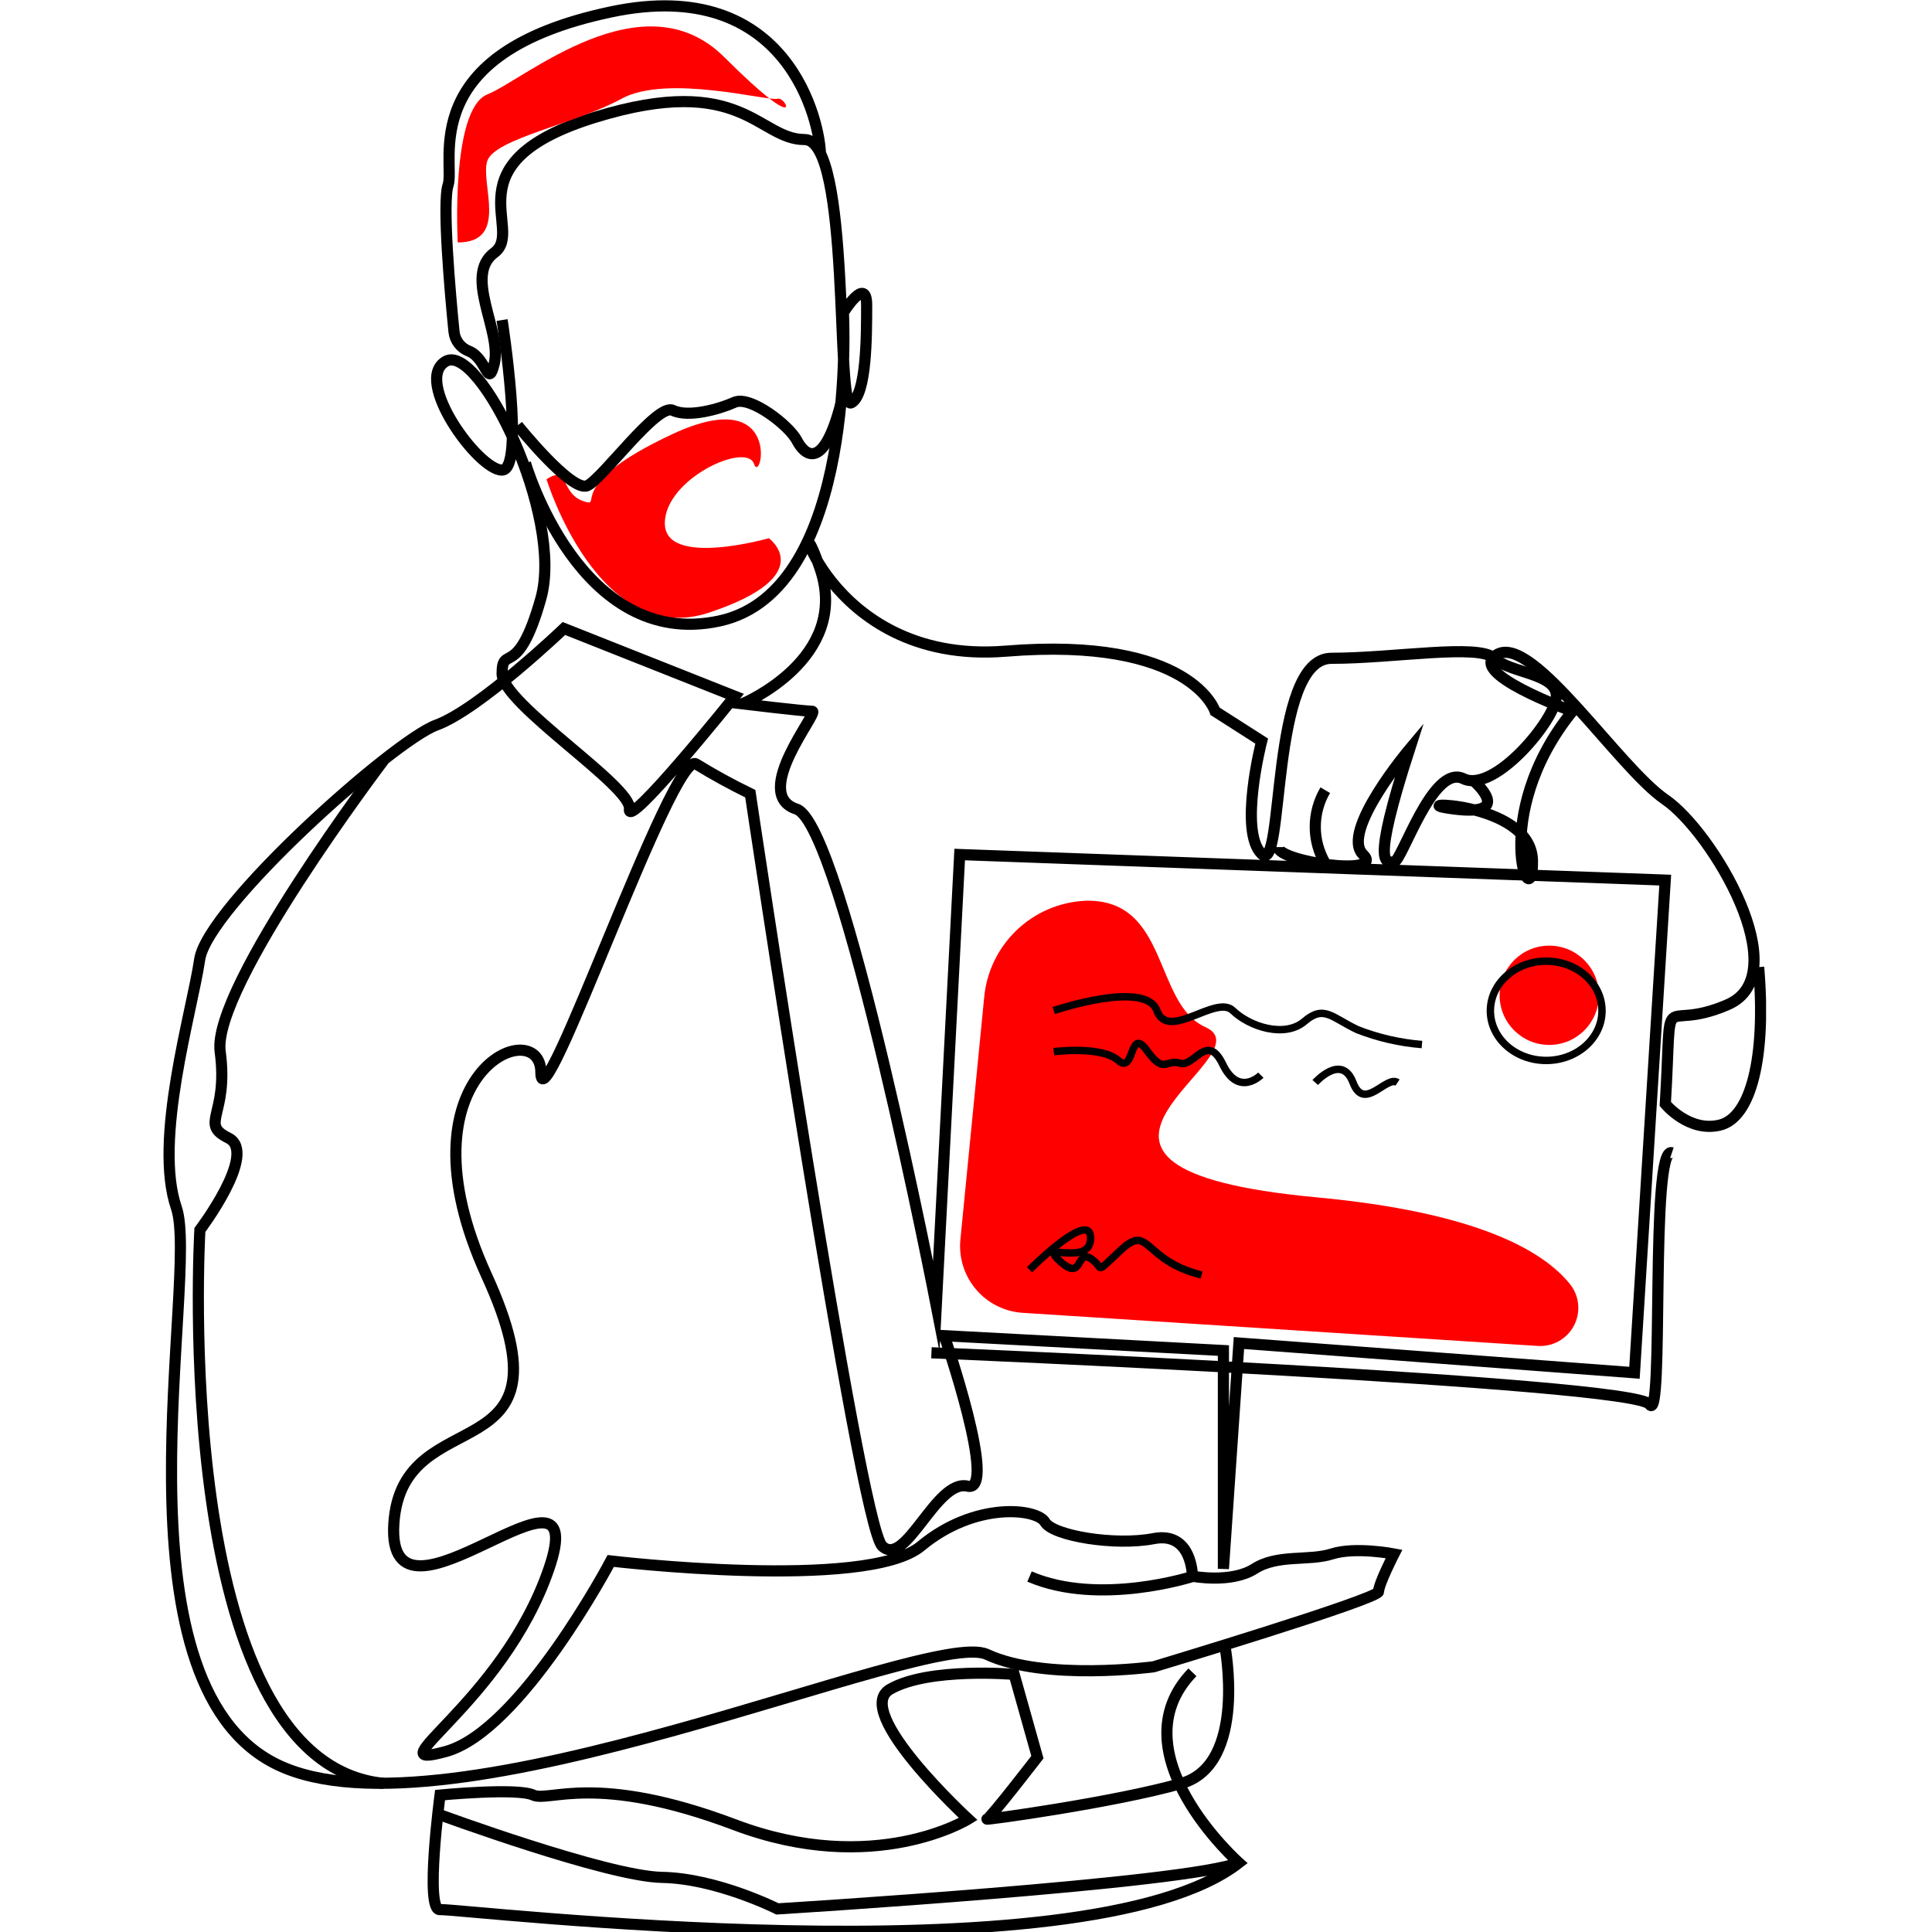 <?xml version="1.0" encoding="UTF-8"?> <svg xmlns="http://www.w3.org/2000/svg" width="260" height="260" viewBox="0 0 260 260" fill="none"> <g clip-path="url(#clip0)"> <g clip-path="url(#clip1)"> <path d="M73.55 64.5C73.55 64.5 80.55 87.42 95.47 82.43C110.39 77.44 103.47 72.43 103.47 72.43C103.47 72.43 89.47 76.43 89.47 70.43C89.47 64.43 100.47 59.43 101.47 62.43C102.47 65.43 105.47 51.43 90.47 58.43C75.47 65.43 81.47 68.43 78.47 67.43C75.47 66.43 76.54 62.51 73.55 64.5Z" fill="#FF0000"></path> <path d="M208.49 140.62C212.179 140.62 215.17 137.629 215.17 133.94C215.17 130.251 212.179 127.26 208.49 127.26C204.801 127.26 201.81 130.251 201.81 133.94C201.81 137.629 204.801 140.62 208.49 140.62Z" fill="#FF0000"></path> <path d="M70.71 62.31C70.71 62.31 78 87.62 96.8 83.57C115.6 79.52 113.5 42.06 113.5 42.06C113.5 42.06 116.63 37 116.63 41.06C116.63 45.12 116.63 53.21 114.54 54.22C112.45 55.23 114.54 18.78 108.28 18.78C102.02 18.78 99.93 9.67 80.1 15.78C60.27 21.89 70.71 30.92 66.53 34C62.35 37.08 67.53 44.5 66.53 48.87C65.66 52.49 65.53 48.22 63.1 47.25C62.562 47.045 62.091 46.695 61.738 46.24C61.386 45.785 61.165 45.242 61.1 44.67C60.57 39.36 59.5 27.24 60.31 24.88C61.31 21.88 55.75 7.18 82.23 1.6C106.23 -3.47 110.41 16.78 110.41 20.83" stroke="black" stroke-width="1.5" stroke-miterlimit="10"></path> <path d="M67.57 43.07C67.57 43.07 70.71 63.19 67.57 63.26C64.43 63.33 55.51 51.14 60 48.62C64.49 46.1 75.92 69.4 72.79 80.53C69.66 91.66 67.57 86.61 67.57 90.66C67.57 94.71 85.15 105.85 84.71 108.88C84.27 111.91 98.89 93.7 98.89 93.7L75.89 84.58C75.89 84.58 64.51 95.46 58.72 97.58C52.93 99.7 27.91 122.05 26.87 129.13C25.83 136.21 20.61 153.43 23.74 162.55C26.87 171.67 14.34 226.34 37.31 237.47C60.28 248.6 125 219 132.81 222.64C140.62 226.28 155.25 224.31 155.25 224.31C155.25 224.31 185.52 215.2 185.52 214.19C185.52 213.18 187.6 209.12 187.6 209.12C187.6 209.12 182.38 208.12 179.25 209.12C176.12 210.12 171.95 209.12 168.82 211.12C165.69 213.12 160.47 212.12 160.47 212.12C160.47 212.12 160.47 206.05 155.25 207.06C150.03 208.07 141.68 206.67 140.63 204.84C139.58 203.01 131.24 202 123.94 208.07C116.64 214.14 82.19 210.07 82.19 210.07C82.19 210.07 70.12 232.93 60 235.71C49.88 238.49 67.59 229.37 73.86 211.15C80.13 192.93 51.92 222.29 53 205.07C54.08 187.85 78 199 65.49 171.66C52.98 144.32 72.79 136.22 72.79 144.32C72.79 152.42 90.54 100.78 93.67 102.81C96.035 104.264 98.472 105.599 100.97 106.81C100.97 106.81 115.59 205.02 118.72 208.06C121.85 211.1 126 199 130.2 200C134.4 201 127.07 179.75 127.07 179.75L164.64 181.75V211.12L166.73 180.74L219.96 184.74L224.1 118.44L129.15 115L126 175.71C126 175.71 113.41 110.91 107.18 108.88C100.95 106.85 110.35 95.72 109.3 95.72C108.25 95.72 99.91 94.72 99.91 94.72C99.91 94.72 114.52 88.64 110.35 76.49C106.18 64.34 110.35 89.66 135.35 87.63C160.35 85.6 163.53 95.73 163.53 95.73L169.79 99.73C169.79 99.73 166.66 111.88 169.79 114.92C172.92 117.96 170.79 88.59 179.18 88.59C187.57 88.59 199.01 86.59 201.1 88.59C203.19 90.59 209.45 90.59 209.45 93.66C209.45 96.73 201.1 106.82 196.93 104.79C192.76 102.76 188.65 116 187.6 116C186.55 116 184.47 117 189.69 100.81C189.69 100.81 180.3 111.95 183.43 114.99C186.56 118.03 172 116 172 114" stroke="black" stroke-width="1.5" stroke-miterlimit="10"></path> <path d="M160.47 212.16C160.47 212.16 147.94 216.21 138.55 212.16" stroke="black" stroke-width="1.5" stroke-miterlimit="10"></path> <path d="M178.35 116.2C177.468 114.707 177.002 113.004 177.002 111.27C177.002 109.536 177.468 107.833 178.35 106.34" stroke="black" stroke-width="1.5" stroke-miterlimit="10"></path> <path d="M198.33 105.09C198.33 105.09 203.9 109.9 195.75 108.88C187.6 107.86 206.07 107.55 206.23 115.81C206.39 124.07 200.13 109.9 211.61 95.72C211.61 95.72 196.81 90.43 201.61 88.01C206.41 85.59 217.81 103.3 224.11 107.61C230.41 111.92 241.89 131.16 232.49 135.21C223.09 139.26 225.12 131.55 224.11 148.57C224.11 148.57 227.27 152.42 231.45 151.41C235.63 150.4 237.71 142.3 236.67 130.15" stroke="black" stroke-width="1.5" stroke-miterlimit="10"></path> <path d="M164.82 221.38C164.82 221.38 167.94 237.44 159 240C150.06 242.56 132.31 245 132.83 244.8C133.35 244.6 139.61 236.47 139.61 236.47L136.48 225.33C136.48 225.33 125 224.33 119.78 227.33C114.56 230.33 130.3 244.8 130.3 244.8C130.3 244.8 117.67 252.66 98.89 245.57C80.11 238.48 73.89 242.57 71.75 241.57C69.61 240.57 59.22 241.57 59.22 241.57C59.22 241.57 57.14 257.22 59.22 256.99C61.3 256.76 145.85 266.89 166.73 250.69C166.73 250.69 150.03 235.86 160.47 225.05" stroke="black" stroke-width="1.5" stroke-miterlimit="10"></path> <path d="M69.66 57.25C69.66 57.25 76.97 66.36 79.06 65.35C81.15 64.34 88.45 54.21 90.54 55.22C92.63 56.23 96.73 55.08 98.85 54.14C100.97 53.2 106.19 57.25 107.24 59.27C108.17 61.08 110.7 63.72 113.14 54.41" stroke="black" stroke-width="1.5" stroke-miterlimit="10"></path> <path d="M125.35 182.05C125.35 182.05 220 186 222 189C224 192 222 154.14 225 155.13" stroke="black" stroke-width="1.5" stroke-miterlimit="10"></path> <path d="M132.44 134.3L129.24 166.87C129.131 168.063 129.26 169.266 129.622 170.408C129.983 171.55 130.569 172.608 131.345 173.521C132.121 174.434 133.071 175.183 134.14 175.723C135.209 176.264 136.375 176.586 137.57 176.67L206.93 181.13C207.912 181.196 208.893 180.978 209.754 180.502C210.616 180.026 211.323 179.312 211.79 178.445C212.257 177.579 212.465 176.596 212.388 175.615C212.312 174.633 211.955 173.694 211.36 172.91C207.71 168.28 198.69 163.13 177.15 161.13C134.32 157.13 171.15 142.2 162.21 138.22C155.21 135.09 157.35 120.89 146.04 121.22C142.574 121.386 139.286 122.803 136.786 125.208C134.285 127.613 132.741 130.843 132.44 134.3V134.3Z" fill="#FF0000"></path> <path d="M208.08 142.71C212.228 142.71 215.59 139.719 215.59 136.03C215.59 132.341 212.228 129.35 208.08 129.35C203.932 129.35 200.57 132.341 200.57 136.03C200.57 139.719 203.932 142.71 208.08 142.71Z" stroke="black" stroke-miterlimit="10"></path> <path d="M141.81 136C141.81 136 154.15 131.81 155.69 136C157.23 140.19 163.63 133.8 165.91 136C168.19 138.2 172.91 139.71 175.55 137.45C178.19 135.19 179.24 136.95 182.68 138.57C185.46 139.658 188.384 140.332 191.36 140.57" stroke="black" stroke-miterlimit="10"></path> <path d="M141.81 141.53C141.81 141.53 148.22 140.71 150.48 142.7C152.74 144.69 151.94 138.03 154.34 141.36C156.74 144.69 156.83 142.47 158.77 143.08C160.71 143.69 162.42 138.81 164.56 143.25C166.7 147.69 169.68 144.69 169.68 144.69" stroke="black" stroke-miterlimit="10"></path> <path d="M177 145.68C177 145.68 180.56 141.68 182.08 145.68C183.6 149.68 186.53 144.68 188.08 145.68" stroke="black" stroke-miterlimit="10"></path> <path d="M138.55 170.88C138.55 170.88 146.77 162.63 146.77 166.61C146.77 170.59 139.54 166.9 142.66 169.74C145.78 172.58 144.78 168.12 146.77 169.36C148.76 170.6 147 171.79 150.87 168.2C154.74 164.61 153.74 169.6 161.71 171.59" stroke="black" stroke-miterlimit="10"></path> <path d="M61.6 32.63C61.6 32.63 60.6 14.7 65.6 12.7C70.6 10.7 86.52 -3.23 97.48 7.7C108.44 18.63 105.82 12.91 104.64 13.29C103.46 13.67 89.77 9.92 83.64 13.29C77.51 16.66 66.58 18.66 65.58 21.65C64.58 24.64 68.57 32.63 61.6 32.63Z" fill="#FF0000"></path> <path d="M51.63 102.33C51.63 102.33 28.47 132.89 29.63 141.53C30.79 150.17 26.77 151.17 30.76 153.16C34.75 155.15 26.9 165.52 26.9 165.52C26.9 165.52 22.73 237.15 51.63 240" stroke="black" stroke-width="1.5" stroke-miterlimit="10"></path> <path d="M58.91 244.12C58.91 244.12 81.71 252.52 89.09 252.65C96.47 252.78 104.62 256.89 104.62 256.89C104.62 256.89 160.29 253.48 166.73 250.64" stroke="black" stroke-width="1.5" stroke-miterlimit="10"></path> </g> </g> <defs> <clipPath id="clip0"> <rect width="260" height="260" fill="white"></rect> </clipPath> <clipPath id="clip1"> <rect width="215.67" height="260.61" fill="white" transform="translate(22)"></rect> </clipPath> </defs> </svg> 